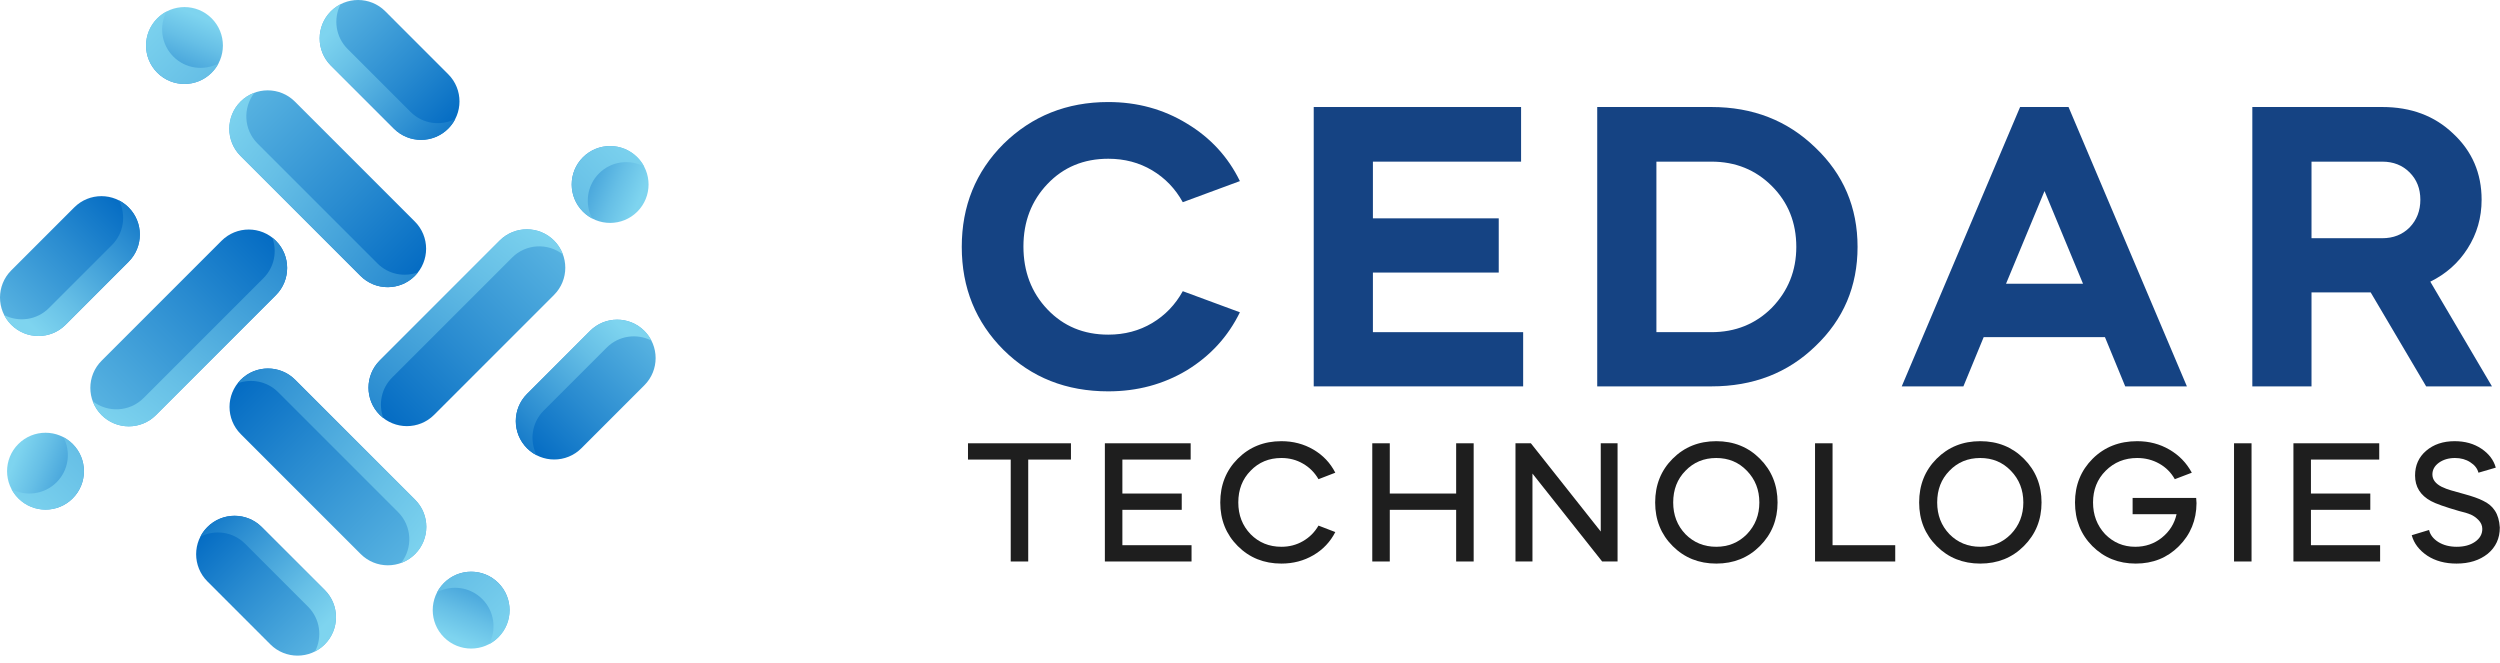 <svg width="245" height="65" viewBox="0 0 245 65" fill="none" xmlns="http://www.w3.org/2000/svg">
<path d="M220.728 10.487H233.464C236.276 10.487 238.588 11.352 240.4 13.083C242.265 14.813 243.198 16.977 243.198 19.572C243.198 21.33 242.739 22.925 241.819 24.359C240.927 25.765 239.71 26.846 238.169 27.604L244.212 37.865H237.763L232.328 28.658H226.528V37.865H220.728V10.487ZM233.464 15.841H226.528V23.345H233.464C234.545 23.345 235.438 22.993 236.141 22.29C236.844 21.56 237.195 20.654 237.195 19.572C237.195 18.491 236.844 17.599 236.141 16.895C235.438 16.192 234.545 15.841 233.464 15.841Z" fill="#154383"/>
<path d="M192.413 37.865H186.37L197.97 10.487H202.716L214.316 37.865H208.272L206.285 33.039H194.401L192.413 37.865ZM204.135 27.806L200.363 18.721L196.591 27.806H204.135Z" fill="#154383"/>
<path d="M167.723 37.865H156.528V10.487H167.723C171.779 10.487 175.172 11.812 177.903 14.462C180.662 17.085 182.041 20.33 182.041 24.196C182.041 28.063 180.662 31.308 177.903 33.931C175.199 36.554 171.806 37.865 167.723 37.865ZM167.723 15.841H162.328V32.552H167.723C170.075 32.552 172.049 31.754 173.644 30.159C175.24 28.509 176.038 26.522 176.038 24.196C176.038 21.817 175.24 19.829 173.644 18.234C172.049 16.639 170.075 15.841 167.723 15.841Z" fill="#154383"/>
<path d="M128.745 10.487H149.066V15.841H134.545V21.398H146.876V26.711H134.545V32.552H149.269V37.865H128.745V10.487Z" fill="#154383"/>
<path d="M108.611 10C111.451 10 114.02 10.703 116.318 12.109C118.616 13.488 120.347 15.367 121.51 17.747L115.912 19.816C115.182 18.491 114.182 17.45 112.911 16.692C111.64 15.935 110.207 15.557 108.611 15.557C106.205 15.557 104.217 16.382 102.649 18.031C101.081 19.68 100.296 21.722 100.296 24.156C100.296 26.616 101.081 28.672 102.649 30.321C104.217 31.97 106.205 32.795 108.611 32.795C110.207 32.795 111.64 32.417 112.911 31.66C114.182 30.902 115.182 29.861 115.912 28.536L121.51 30.605C120.347 32.984 118.616 34.877 116.318 36.283C114.02 37.663 111.451 38.352 108.611 38.352C104.501 38.352 101.081 37 98.35 34.296C95.618 31.565 94.253 28.198 94.253 24.196C94.253 20.194 95.618 16.828 98.35 14.097C101.135 11.366 104.555 10 108.611 10Z" fill="#154383"/>
<path d="M244.587 45.828L242.888 46.325C242.785 45.913 242.516 45.57 242.082 45.296C241.658 45.021 241.161 44.884 240.589 44.884C239.971 44.884 239.445 45.038 239.01 45.347C238.587 45.656 238.375 46.039 238.375 46.497C238.375 46.989 238.672 47.389 239.267 47.698C239.576 47.847 239.891 47.967 240.211 48.058L241.498 48.419C242.299 48.636 242.911 48.853 243.334 49.071C243.849 49.311 244.238 49.637 244.501 50.049C244.776 50.461 244.936 51.01 244.982 51.696C244.982 52.76 244.587 53.618 243.798 54.27C242.997 54.911 241.979 55.231 240.743 55.231C239.622 55.231 238.667 54.974 237.877 54.459C237.077 53.922 236.567 53.252 236.35 52.451L238.049 51.937C238.152 52.406 238.455 52.8 238.958 53.121C239.462 53.43 240.062 53.584 240.76 53.584C241.481 53.584 242.076 53.424 242.545 53.103C243.025 52.772 243.266 52.349 243.266 51.834C243.266 51.502 243.134 51.204 242.871 50.941C242.642 50.712 242.396 50.541 242.133 50.426C241.87 50.312 241.492 50.198 241.001 50.083C239.616 49.683 238.695 49.357 238.238 49.105C237.197 48.545 236.676 47.709 236.676 46.6C236.676 45.605 237.037 44.798 237.757 44.18C238.489 43.551 239.422 43.236 240.554 43.236C241.573 43.236 242.448 43.482 243.18 43.974C243.912 44.466 244.381 45.084 244.587 45.828Z" fill="#1E1E1E"/>
<path d="M224.756 43.442H233.165V45.038H226.472V48.367H232.29V49.963H226.472V53.43H233.251V55.026H224.756V43.442Z" fill="#1E1E1E"/>
<path d="M220.651 55.026H218.935V43.442H220.651V55.026Z" fill="#1E1E1E"/>
<path d="M203.35 49.242C203.35 47.538 203.928 46.108 205.083 44.952C206.239 43.808 207.692 43.236 209.442 43.236C210.609 43.236 211.661 43.511 212.6 44.06C213.549 44.609 214.281 45.364 214.796 46.325L213.131 46.96C212.765 46.308 212.256 45.799 211.604 45.433C210.952 45.067 210.231 44.884 209.442 44.884C208.218 44.884 207.188 45.301 206.353 46.136C205.529 46.96 205.118 47.995 205.118 49.242C205.118 50.467 205.512 51.502 206.302 52.349C207.114 53.172 208.098 53.584 209.253 53.584C210.249 53.584 211.118 53.287 211.862 52.692C212.617 52.085 213.097 51.319 213.303 50.392H208.996V48.796H215.225C215.248 49.094 215.259 49.265 215.259 49.311C215.248 50.981 214.67 52.389 213.526 53.532C212.394 54.665 210.986 55.231 209.305 55.231C207.612 55.231 206.193 54.659 205.049 53.515C203.916 52.371 203.35 50.947 203.35 49.242Z" fill="#1E1E1E"/>
<path d="M188.076 49.242C188.076 47.526 188.648 46.096 189.792 44.952C190.936 43.808 192.361 43.236 194.065 43.236C195.77 43.236 197.194 43.808 198.338 44.952C199.494 46.108 200.071 47.538 200.071 49.242C200.071 50.936 199.494 52.36 198.338 53.515C197.194 54.659 195.77 55.231 194.065 55.231C192.361 55.231 190.936 54.659 189.792 53.515C188.648 52.371 188.076 50.947 188.076 49.242ZM189.844 49.242C189.844 50.478 190.244 51.513 191.045 52.349C191.857 53.172 192.864 53.584 194.065 53.584C195.255 53.584 196.256 53.172 197.068 52.349C197.88 51.502 198.287 50.467 198.287 49.242C198.287 48.007 197.88 46.972 197.068 46.136C196.267 45.301 195.266 44.884 194.065 44.884C192.852 44.884 191.846 45.301 191.045 46.136C190.244 46.949 189.844 47.984 189.844 49.242Z" fill="#1E1E1E"/>
<path d="M177.874 43.442H179.59V53.43H185.733V55.026H177.874V43.442Z" fill="#1E1E1E"/>
<path d="M162.206 49.242C162.206 47.526 162.778 46.096 163.922 44.952C165.066 43.808 166.49 43.236 168.195 43.236C169.899 43.236 171.323 43.808 172.467 44.952C173.623 46.108 174.201 47.538 174.201 49.242C174.201 50.936 173.623 52.36 172.467 53.515C171.323 54.659 169.899 55.231 168.195 55.231C166.49 55.231 165.066 54.659 163.922 53.515C162.778 52.371 162.206 50.947 162.206 49.242ZM163.973 49.242C163.973 50.478 164.373 51.513 165.174 52.349C165.987 53.172 166.993 53.584 168.195 53.584C169.384 53.584 170.385 53.172 171.198 52.349C172.01 51.502 172.416 50.467 172.416 49.242C172.416 48.007 172.01 46.972 171.198 46.136C170.397 45.301 169.396 44.884 168.195 44.884C166.982 44.884 165.975 45.301 165.174 46.136C164.373 46.949 163.973 47.984 163.973 49.242Z" fill="#1E1E1E"/>
<path d="M150.181 55.026H148.517V43.442H150.027L156.874 52.091V43.442H158.521V55.026H157.011L150.181 46.411V55.026Z" fill="#1E1E1E"/>
<path d="M136.199 55.026H134.483V43.442H136.199V48.367H142.703V43.442H144.419V55.026H142.703V49.963H136.199V55.026Z" fill="#1E1E1E"/>
<path d="M119.586 49.242C119.586 47.526 120.158 46.096 121.302 44.952C122.446 43.808 123.87 43.236 125.575 43.236C126.73 43.236 127.777 43.511 128.715 44.06C129.653 44.609 130.368 45.364 130.86 46.325L129.213 46.96C128.835 46.308 128.326 45.799 127.686 45.433C127.056 45.067 126.353 44.884 125.575 44.884C124.362 44.884 123.355 45.301 122.555 46.136C121.754 46.949 121.353 47.984 121.353 49.242C121.353 50.478 121.754 51.513 122.555 52.349C123.367 53.172 124.374 53.584 125.575 53.584C126.353 53.584 127.056 53.401 127.686 53.035C128.326 52.669 128.835 52.16 129.213 51.508L130.86 52.142C130.368 53.103 129.653 53.859 128.715 54.408C127.777 54.957 126.73 55.231 125.575 55.231C123.87 55.231 122.446 54.659 121.302 53.515C120.158 52.371 119.586 50.947 119.586 49.242Z" fill="#1E1E1E"/>
<path d="M108.277 43.442H116.685V45.038H109.993V48.367H115.81V49.963H109.993V53.43H116.771V55.026H108.277V43.442Z" fill="#1E1E1E"/>
<path d="M99.05 45.038H94.863V43.442H104.953V45.038H100.766V55.026H99.05V45.038Z" fill="#1E1E1E"/>
<path d="M40.656 27.039C39.185 28.51 36.8 28.51 35.329 27.039L23.574 15.284C22.103 13.813 22.103 11.428 23.574 9.957C25.045 8.486 27.43 8.486 28.901 9.957L40.656 21.713C42.127 23.183 42.127 25.568 40.656 27.039Z" fill="url(#paint0_linear_2424_52)"/>
<path d="M43.927 12.603C42.456 14.073 40.072 14.073 38.6 12.603L32.428 6.43C30.957 4.959 30.957 2.575 32.428 1.103C33.899 -0.368 36.284 -0.368 37.755 1.103L43.927 7.276C45.398 8.747 45.398 11.132 43.927 12.603Z" fill="url(#paint1_linear_2424_52)"/>
<path d="M20.741 7.124C19.271 8.594 16.886 8.594 15.415 7.124C13.944 5.653 13.944 3.268 15.415 1.797C16.886 0.326 19.271 0.326 20.741 1.797C22.213 3.268 22.213 5.653 20.741 7.124Z" fill="url(#paint2_linear_2424_52)"/>
<path d="M36.997 25.823L25.241 14.067C23.881 12.707 23.781 10.567 24.937 9.089C24.44 9.271 23.973 9.558 23.574 9.957C22.102 11.428 22.102 13.813 23.574 15.284L35.328 27.038C36.8 28.51 39.184 28.51 40.655 27.038C40.766 26.928 40.865 26.81 40.959 26.69C39.625 27.181 38.069 26.895 36.997 25.823Z" fill="url(#paint3_linear_2424_52)"/>
<path d="M16.992 5.548C15.796 4.351 15.572 2.55 16.322 1.128C15.996 1.301 15.689 1.524 15.415 1.798C13.944 3.269 13.944 5.654 15.415 7.125C16.886 8.596 19.271 8.596 20.742 7.125C21.016 6.851 21.239 6.544 21.412 6.218C19.989 6.967 18.188 6.744 16.992 5.548Z" fill="url(#paint4_linear_2424_52)"/>
<path d="M40.235 10.969L34.063 4.796C32.877 3.611 32.649 1.832 33.375 0.416C33.034 0.591 32.714 0.819 32.429 1.104C30.957 2.576 30.957 4.96 32.429 6.431L38.601 12.603C40.072 14.075 42.456 14.074 43.927 12.603C44.212 12.318 44.44 11.998 44.615 11.658C43.2 12.382 41.42 12.154 40.235 10.969Z" fill="url(#paint5_linear_2424_52)"/>
<path d="M37.214 40.658C35.744 39.186 35.744 36.802 37.214 35.331L48.969 23.575C50.44 22.105 52.825 22.105 54.296 23.575C55.767 25.046 55.767 27.431 54.296 28.901L42.541 40.657C41.07 42.129 38.685 42.129 37.214 40.658Z" fill="url(#paint6_linear_2424_52)"/>
<path d="M51.65 43.929C50.179 42.458 50.179 40.073 51.65 38.602L57.822 32.43C59.292 30.958 61.678 30.958 63.148 32.43C64.62 33.9 64.62 36.285 63.148 37.756L56.976 43.928C55.506 45.399 53.121 45.399 51.65 43.929Z" fill="url(#paint7_linear_2424_52)"/>
<path d="M57.129 20.742C55.659 19.271 55.659 16.887 57.129 15.415C58.601 13.945 60.985 13.945 62.456 15.415C63.927 16.887 63.927 19.271 62.456 20.742C60.985 22.214 58.6 22.214 57.129 20.742Z" fill="url(#paint8_linear_2424_52)"/>
<path d="M38.431 36.998L50.186 25.243C51.546 23.883 53.687 23.783 55.164 24.939C54.982 24.442 54.695 23.975 54.296 23.576C52.825 22.105 50.44 22.105 48.969 23.576L37.214 35.331C35.744 36.802 35.744 39.187 37.214 40.657C37.325 40.768 37.443 40.868 37.563 40.962C37.072 39.627 37.358 38.07 38.431 36.998Z" fill="url(#paint9_linear_2424_52)"/>
<path d="M58.706 16.993C59.902 15.796 61.703 15.573 63.125 16.323C62.953 15.997 62.73 15.69 62.456 15.416C60.985 13.945 58.6 13.945 57.129 15.416C55.658 16.887 55.658 19.272 57.129 20.743C57.404 21.017 57.71 21.24 58.036 21.413C57.287 19.99 57.51 18.19 58.706 16.993Z" fill="url(#paint10_linear_2424_52)"/>
<path d="M53.285 40.236L59.457 34.064C60.642 32.879 62.421 32.65 63.837 33.376C63.662 33.036 63.434 32.715 63.149 32.43C61.678 30.959 59.293 30.959 57.822 32.43L51.65 38.602C50.179 40.073 50.179 42.458 51.65 43.928C51.935 44.214 52.256 44.443 52.596 44.617C51.871 43.2 52.099 41.422 53.285 40.236Z" fill="url(#paint11_linear_2424_52)"/>
<path d="M23.595 37.215C25.066 35.745 27.451 35.745 28.922 37.215L40.677 48.971C42.148 50.441 42.148 52.826 40.677 54.297C39.206 55.768 36.821 55.768 35.35 54.297L23.595 42.542C22.125 41.071 22.125 38.686 23.595 37.215Z" fill="url(#paint12_linear_2424_52)"/>
<path d="M20.325 51.65C21.796 50.18 24.18 50.18 25.652 51.65L31.824 57.822C33.294 59.293 33.294 61.678 31.824 63.149C30.353 64.62 27.968 64.62 26.497 63.149L20.325 56.977C18.854 55.506 18.854 53.122 20.325 51.65Z" fill="url(#paint13_linear_2424_52)"/>
<path d="M43.51 57.13C44.981 55.659 47.366 55.659 48.837 57.13C50.308 58.601 50.308 60.986 48.837 62.456C47.365 63.927 44.981 63.927 43.51 62.456C42.039 60.986 42.039 58.6 43.51 57.13Z" fill="url(#paint14_linear_2424_52)"/>
<path d="M27.255 38.431L39.011 50.187C40.371 51.547 40.471 53.688 39.315 55.166C39.812 54.983 40.279 54.696 40.678 54.297C42.149 52.826 42.149 50.441 40.678 48.971L28.923 37.215C27.452 35.745 25.068 35.745 23.596 37.215C23.486 37.326 23.386 37.444 23.292 37.564C24.627 37.072 26.184 37.359 27.255 38.431Z" fill="url(#paint15_linear_2424_52)"/>
<path d="M47.26 58.706C48.457 59.903 48.68 61.704 47.93 63.126C48.256 62.953 48.563 62.73 48.837 62.456C50.309 60.986 50.309 58.6 48.837 57.13C47.366 55.659 44.981 55.659 43.511 57.13C43.236 57.404 43.013 57.711 42.841 58.037C44.263 57.287 46.063 57.51 47.26 58.706Z" fill="url(#paint16_linear_2424_52)"/>
<path d="M24.017 53.285L30.189 59.457C31.375 60.643 31.603 62.422 30.877 63.837C31.218 63.663 31.538 63.434 31.823 63.149C33.294 61.679 33.294 59.294 31.823 57.823L25.651 51.651C24.18 50.18 21.795 50.18 20.324 51.651C20.039 51.936 19.81 52.256 19.636 52.597C21.052 51.871 22.831 52.099 24.017 53.285Z" fill="url(#paint17_linear_2424_52)"/>
<path d="M27.038 23.597C28.509 25.067 28.509 27.452 27.038 28.923L15.283 40.678C13.812 42.149 11.427 42.149 9.956 40.678C8.485 39.208 8.485 36.823 9.956 35.352L21.711 23.597C23.182 22.126 25.567 22.126 27.038 23.597Z" fill="url(#paint18_linear_2424_52)"/>
<path d="M12.602 20.326C14.072 21.797 14.072 24.182 12.602 25.652L6.43 31.825C4.959 33.295 2.574 33.295 1.103 31.825C-0.368 30.354 -0.368 27.969 1.103 26.498L7.276 20.326C8.746 18.855 11.131 18.855 12.602 20.326Z" fill="url(#paint19_linear_2424_52)"/>
<path d="M7.123 43.513C8.593 44.983 8.593 47.368 7.123 48.839C5.652 50.31 3.267 50.31 1.796 48.839C0.325 47.368 0.325 44.983 1.796 43.513C3.267 42.041 5.652 42.041 7.123 43.513Z" fill="url(#paint20_linear_2424_52)"/>
<path d="M25.821 27.257L14.066 39.012C12.705 40.373 10.565 40.472 9.087 39.316C9.269 39.813 9.556 40.28 9.955 40.68C11.426 42.15 13.811 42.151 15.282 40.68L27.037 28.924C28.508 27.454 28.508 25.069 27.037 23.598C26.926 23.487 26.808 23.388 26.688 23.294C27.179 24.628 26.893 26.185 25.821 27.257Z" fill="url(#paint21_linear_2424_52)"/>
<path d="M5.546 47.262C4.35 48.459 2.549 48.682 1.127 47.932C1.299 48.258 1.522 48.565 1.796 48.839C3.268 50.31 5.652 50.31 7.123 48.839C8.594 47.368 8.594 44.983 7.123 43.513C6.849 43.239 6.543 43.016 6.216 42.843C6.965 44.265 6.742 46.066 5.546 47.262Z" fill="url(#paint22_linear_2424_52)"/>
<path d="M10.967 24.018L4.795 30.19C3.609 31.376 1.83 31.604 0.415 30.879C0.589 31.219 0.818 31.54 1.103 31.825C2.573 33.295 4.959 33.295 6.429 31.825L12.601 25.652C14.072 24.181 14.072 21.797 12.601 20.325C12.316 20.04 11.996 19.811 11.655 19.637C12.381 21.054 12.153 22.833 10.967 24.018Z" fill="url(#paint23_linear_2424_52)"/>
<defs>
<linearGradient id="paint0_linear_2424_52" x1="14.534" y1="0.916" x2="41.292" y2="27.674" gradientUnits="userSpaceOnUse">
<stop stop-color="#7ED4EF"/>
<stop offset="0.229" stop-color="#66BFE6"/>
<stop offset="0.711" stop-color="#298BD0"/>
<stop offset="1" stop-color="#0169C2"/>
</linearGradient>
<linearGradient id="paint1_linear_2424_52" x1="26.342" y1="-4.982" x2="44.355" y2="13.031" gradientUnits="userSpaceOnUse">
<stop stop-color="#7ED4EF"/>
<stop offset="0.229" stop-color="#66BFE6"/>
<stop offset="0.711" stop-color="#298BD0"/>
<stop offset="1" stop-color="#0169C2"/>
</linearGradient>
<linearGradient id="paint2_linear_2424_52" x1="19.291" y1="1.501" x2="15.1" y2="11.729" gradientUnits="userSpaceOnUse">
<stop stop-color="#7ED4EF"/>
<stop offset="0.229" stop-color="#66BFE6"/>
<stop offset="0.711" stop-color="#298BD0"/>
<stop offset="1" stop-color="#0169C2"/>
</linearGradient>
<linearGradient id="paint3_linear_2424_52" x1="21.423" y1="11.511" x2="48.638" y2="32.058" gradientUnits="userSpaceOnUse">
<stop stop-color="#7ED4EF"/>
<stop offset="0.229" stop-color="#66BFE6"/>
<stop offset="0.711" stop-color="#298BD0"/>
<stop offset="1" stop-color="#0169C2"/>
</linearGradient>
<linearGradient id="paint4_linear_2424_52" x1="13.596" y1="1.854" x2="40.355" y2="28.612" gradientUnits="userSpaceOnUse">
<stop stop-color="#7ED4EF"/>
<stop offset="0.229" stop-color="#66BFE6"/>
<stop offset="0.711" stop-color="#298BD0"/>
<stop offset="1" stop-color="#0169C2"/>
</linearGradient>
<linearGradient id="paint5_linear_2424_52" x1="32.447" y1="2.969" x2="44.943" y2="15.466" gradientUnits="userSpaceOnUse">
<stop stop-color="#7ED4EF"/>
<stop offset="0.229" stop-color="#66BFE6"/>
<stop offset="0.711" stop-color="#298BD0"/>
<stop offset="1" stop-color="#0169C2"/>
</linearGradient>
<linearGradient id="paint6_linear_2424_52" x1="63.337" y1="14.535" x2="36.579" y2="41.293" gradientUnits="userSpaceOnUse">
<stop stop-color="#7ED4EF"/>
<stop offset="0.229" stop-color="#66BFE6"/>
<stop offset="0.711" stop-color="#298BD0"/>
<stop offset="1" stop-color="#0169C2"/>
</linearGradient>
<linearGradient id="paint7_linear_2424_52" x1="69.235" y1="26.343" x2="51.222" y2="44.356" gradientUnits="userSpaceOnUse">
<stop stop-color="#7ED4EF"/>
<stop offset="0.229" stop-color="#66BFE6"/>
<stop offset="0.711" stop-color="#298BD0"/>
<stop offset="1" stop-color="#0169C2"/>
</linearGradient>
<linearGradient id="paint8_linear_2424_52" x1="62.752" y1="19.292" x2="52.524" y2="15.101" gradientUnits="userSpaceOnUse">
<stop stop-color="#7ED4EF"/>
<stop offset="0.229" stop-color="#66BFE6"/>
<stop offset="0.711" stop-color="#298BD0"/>
<stop offset="1" stop-color="#0169C2"/>
</linearGradient>
<linearGradient id="paint9_linear_2424_52" x1="52.742" y1="21.424" x2="32.196" y2="48.64" gradientUnits="userSpaceOnUse">
<stop stop-color="#7ED4EF"/>
<stop offset="0.229" stop-color="#66BFE6"/>
<stop offset="0.711" stop-color="#298BD0"/>
<stop offset="1" stop-color="#0169C2"/>
</linearGradient>
<linearGradient id="paint10_linear_2424_52" x1="62.4" y1="13.597" x2="35.641" y2="40.355" gradientUnits="userSpaceOnUse">
<stop stop-color="#7ED4EF"/>
<stop offset="0.229" stop-color="#66BFE6"/>
<stop offset="0.711" stop-color="#298BD0"/>
<stop offset="1" stop-color="#0169C2"/>
</linearGradient>
<linearGradient id="paint11_linear_2424_52" x1="61.284" y1="32.448" x2="48.787" y2="44.945" gradientUnits="userSpaceOnUse">
<stop stop-color="#7ED4EF"/>
<stop offset="0.229" stop-color="#66BFE6"/>
<stop offset="0.711" stop-color="#298BD0"/>
<stop offset="1" stop-color="#0169C2"/>
</linearGradient>
<linearGradient id="paint12_linear_2424_52" x1="49.718" y1="63.338" x2="22.96" y2="36.58" gradientUnits="userSpaceOnUse">
<stop stop-color="#7ED4EF"/>
<stop offset="0.229" stop-color="#66BFE6"/>
<stop offset="0.711" stop-color="#298BD0"/>
<stop offset="1" stop-color="#0169C2"/>
</linearGradient>
<linearGradient id="paint13_linear_2424_52" x1="37.91" y1="69.236" x2="19.897" y2="51.223" gradientUnits="userSpaceOnUse">
<stop stop-color="#7ED4EF"/>
<stop offset="0.229" stop-color="#66BFE6"/>
<stop offset="0.711" stop-color="#298BD0"/>
<stop offset="1" stop-color="#0169C2"/>
</linearGradient>
<linearGradient id="paint14_linear_2424_52" x1="44.961" y1="62.753" x2="49.151" y2="52.524" gradientUnits="userSpaceOnUse">
<stop stop-color="#7ED4EF"/>
<stop offset="0.229" stop-color="#66BFE6"/>
<stop offset="0.711" stop-color="#298BD0"/>
<stop offset="1" stop-color="#0169C2"/>
</linearGradient>
<linearGradient id="paint15_linear_2424_52" x1="42.829" y1="52.743" x2="15.614" y2="32.197" gradientUnits="userSpaceOnUse">
<stop stop-color="#7ED4EF"/>
<stop offset="0.229" stop-color="#66BFE6"/>
<stop offset="0.711" stop-color="#298BD0"/>
<stop offset="1" stop-color="#0169C2"/>
</linearGradient>
<linearGradient id="paint16_linear_2424_52" x1="50.656" y1="62.4" x2="23.898" y2="35.642" gradientUnits="userSpaceOnUse">
<stop stop-color="#7ED4EF"/>
<stop offset="0.229" stop-color="#66BFE6"/>
<stop offset="0.711" stop-color="#298BD0"/>
<stop offset="1" stop-color="#0169C2"/>
</linearGradient>
<linearGradient id="paint17_linear_2424_52" x1="31.805" y1="61.284" x2="19.308" y2="48.788" gradientUnits="userSpaceOnUse">
<stop stop-color="#7ED4EF"/>
<stop offset="0.229" stop-color="#66BFE6"/>
<stop offset="0.711" stop-color="#298BD0"/>
<stop offset="1" stop-color="#0169C2"/>
</linearGradient>
<linearGradient id="paint18_linear_2424_52" x1="0.915" y1="49.719" x2="27.673" y2="22.962" gradientUnits="userSpaceOnUse">
<stop stop-color="#7ED4EF"/>
<stop offset="0.229" stop-color="#66BFE6"/>
<stop offset="0.711" stop-color="#298BD0"/>
<stop offset="1" stop-color="#0169C2"/>
</linearGradient>
<linearGradient id="paint19_linear_2424_52" x1="-4.983" y1="37.911" x2="13.029" y2="19.898" gradientUnits="userSpaceOnUse">
<stop stop-color="#7ED4EF"/>
<stop offset="0.229" stop-color="#66BFE6"/>
<stop offset="0.711" stop-color="#298BD0"/>
<stop offset="1" stop-color="#0169C2"/>
</linearGradient>
<linearGradient id="paint20_linear_2424_52" x1="1.5" y1="44.963" x2="11.728" y2="49.154" gradientUnits="userSpaceOnUse">
<stop stop-color="#7ED4EF"/>
<stop offset="0.229" stop-color="#66BFE6"/>
<stop offset="0.711" stop-color="#298BD0"/>
<stop offset="1" stop-color="#0169C2"/>
</linearGradient>
<linearGradient id="paint21_linear_2424_52" x1="11.509" y1="42.831" x2="32.056" y2="15.616" gradientUnits="userSpaceOnUse">
<stop stop-color="#7ED4EF"/>
<stop offset="0.229" stop-color="#66BFE6"/>
<stop offset="0.711" stop-color="#298BD0"/>
<stop offset="1" stop-color="#0169C2"/>
</linearGradient>
<linearGradient id="paint22_linear_2424_52" x1="1.853" y1="50.658" x2="28.611" y2="23.899" gradientUnits="userSpaceOnUse">
<stop stop-color="#7ED4EF"/>
<stop offset="0.229" stop-color="#66BFE6"/>
<stop offset="0.711" stop-color="#298BD0"/>
<stop offset="1" stop-color="#0169C2"/>
</linearGradient>
<linearGradient id="paint23_linear_2424_52" x1="2.968" y1="31.806" x2="15.464" y2="19.31" gradientUnits="userSpaceOnUse">
<stop stop-color="#7ED4EF"/>
<stop offset="0.229" stop-color="#66BFE6"/>
<stop offset="0.711" stop-color="#298BD0"/>
<stop offset="1" stop-color="#0169C2"/>
</linearGradient>
</defs>
</svg>
